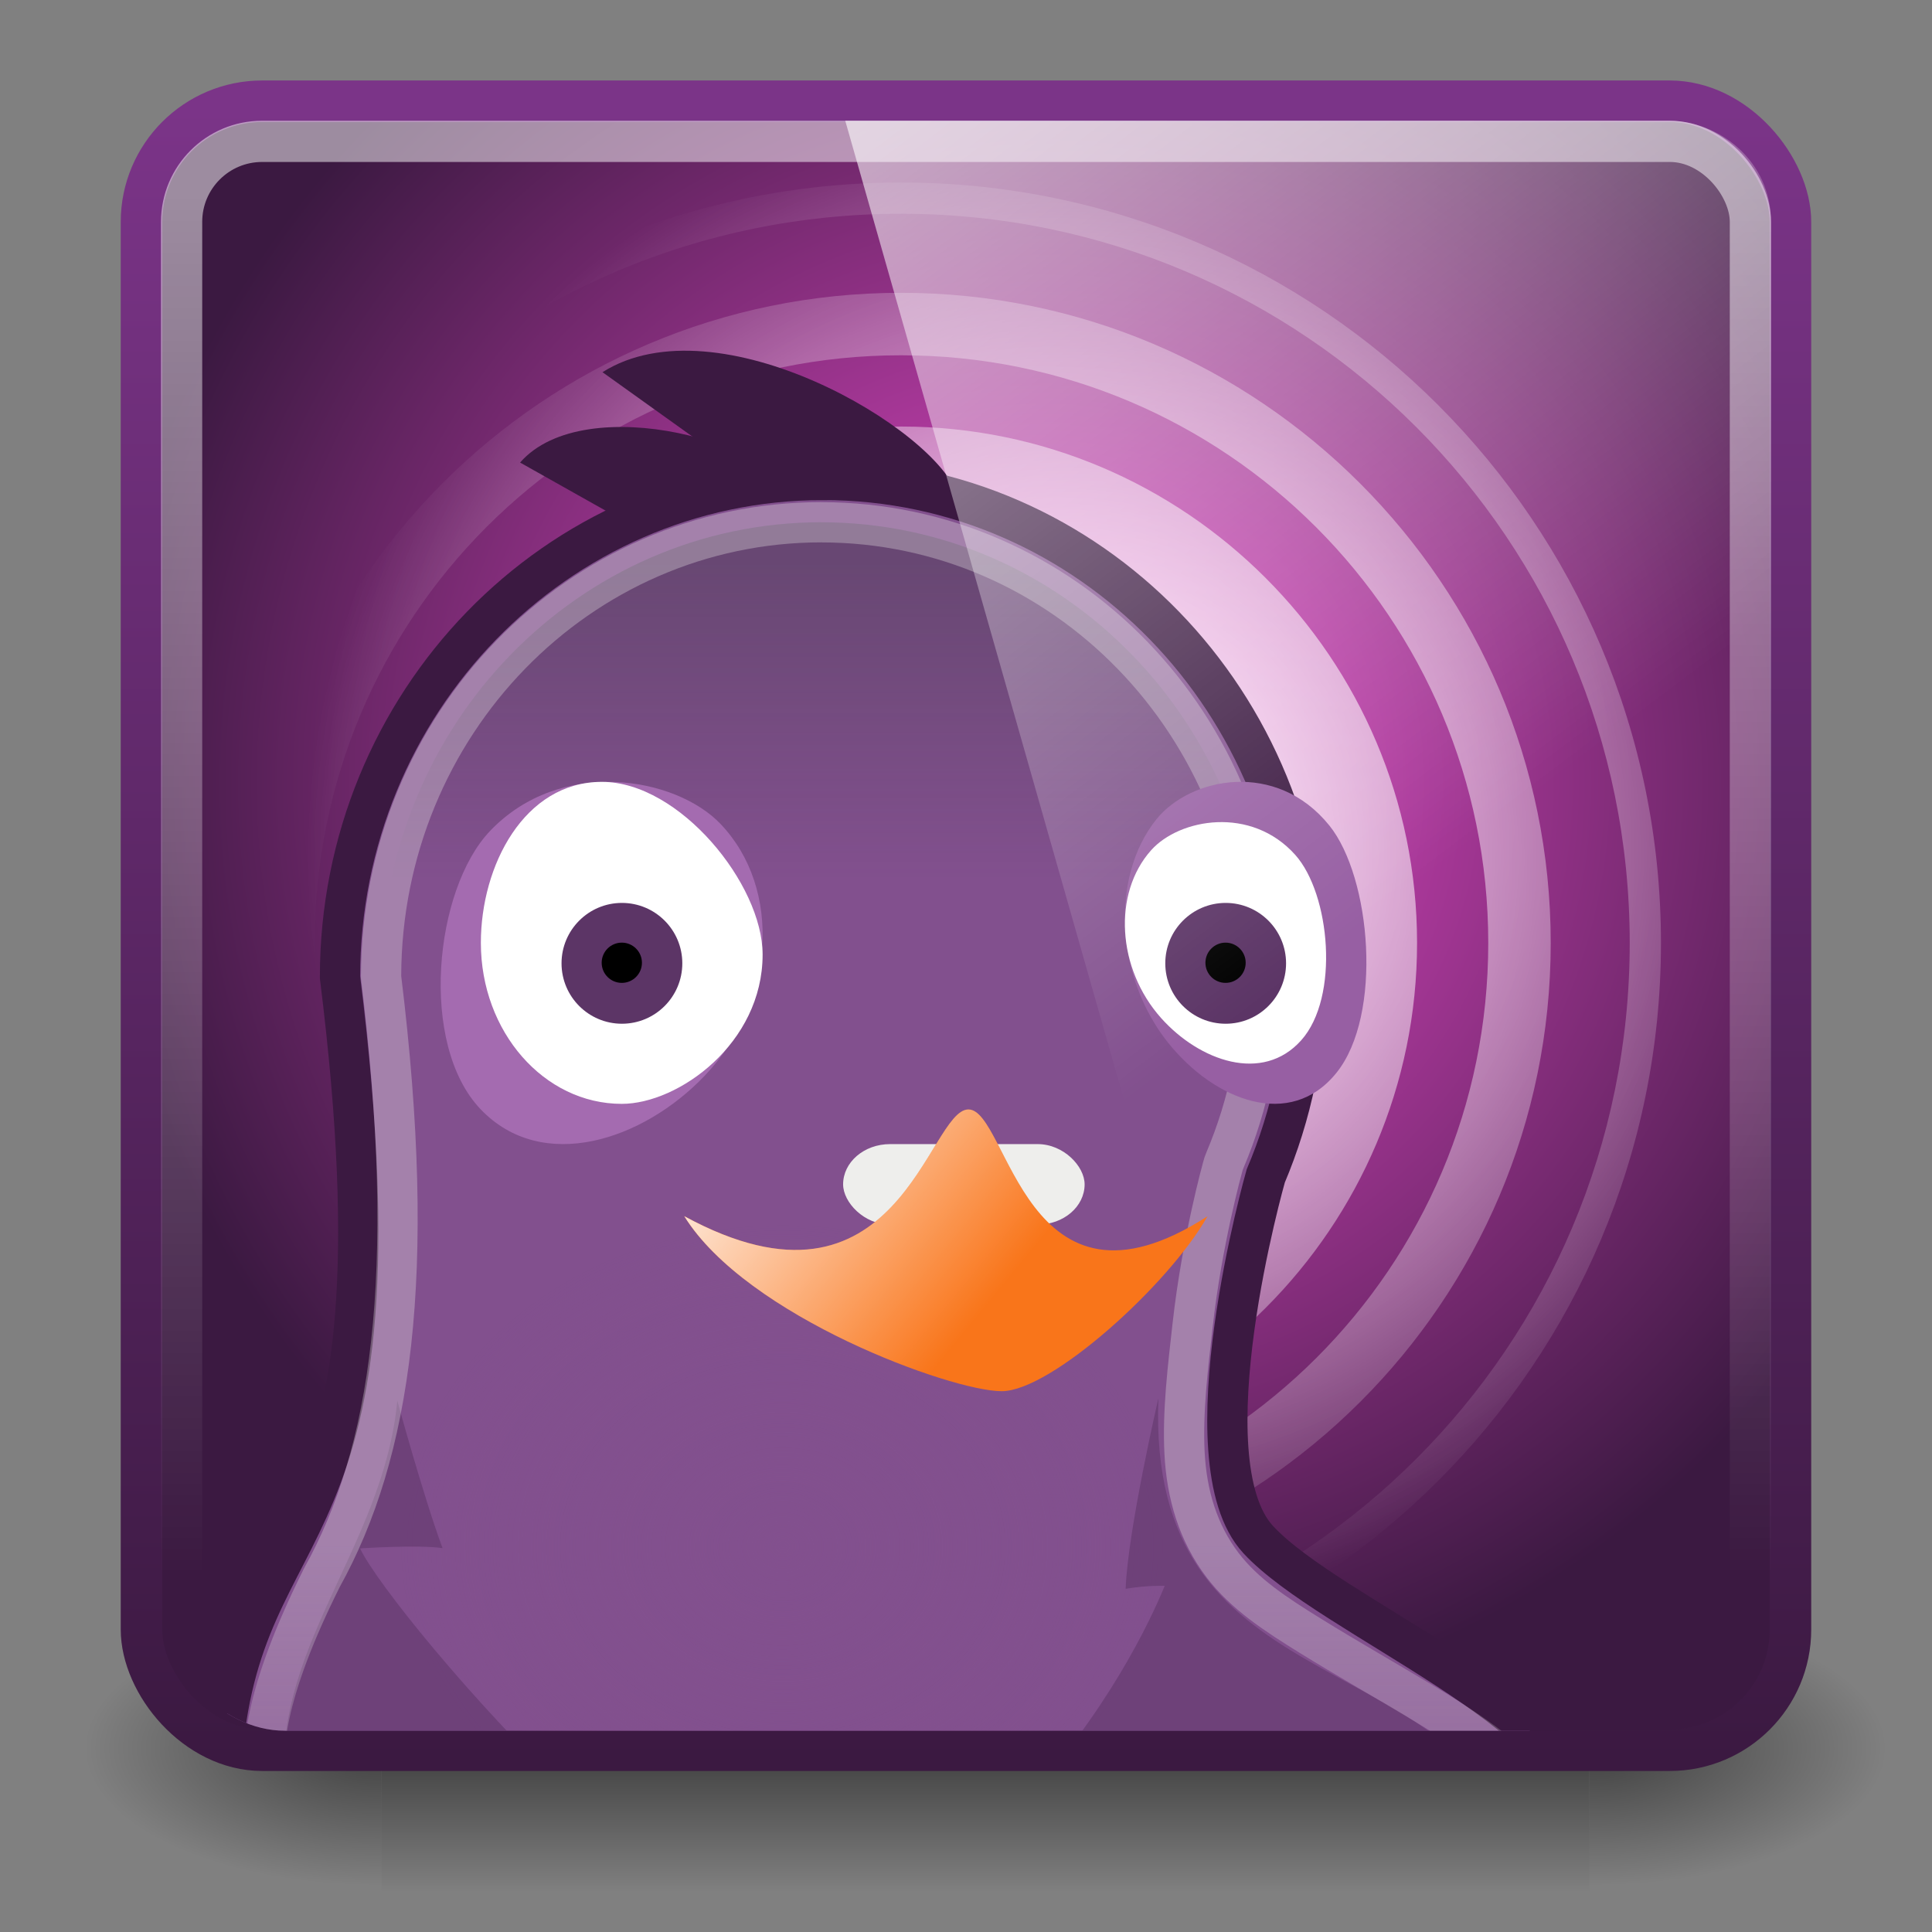 <?xml version="1.0" encoding="UTF-8" standalone="no"?>
<!-- Created with Inkscape (http://www.inkscape.org/) -->

<svg xmlns:dc="http://purl.org/dc/elements/1.1/" xmlns:cc="http://creativecommons.org/ns#" xmlns:rdf="http://www.w3.org/1999/02/22-rdf-syntax-ns#" xmlns:svg="http://www.w3.org/2000/svg" xmlns="http://www.w3.org/2000/svg" xmlns:xlink="http://www.w3.org/1999/xlink" xmlns:sodipodi="http://sodipodi.sourceforge.net/DTD/sodipodi-0.dtd" xmlns:inkscape="http://www.inkscape.org/namespaces/inkscape" width="48px" height="48px" id="svg4700" version="1.1" inkscape:version="0.48.4 r9939" sodipodi:docname="pidgin.svg">
    <rect width="100%" height="100%" fill="#808080" stroke="none"/>
    <defs id="defs4702">
        <linearGradient id="linearGradient4018">
            <stop style="stop-color:#f24cd3;stop-opacity:1;" offset="0" id="stop4020" />
            <stop style="stop-color:#3b1941;stop-opacity:1;" offset="1" id="stop4022" />
        </linearGradient>
        <linearGradient id="linearGradient3998">
            <stop style="stop-color:#3b1941;stop-opacity:1;" offset="0" id="stop4000" />
            <stop style="stop-color:#7b3488;stop-opacity:1;" offset="1" id="stop4002" />
        </linearGradient>
        <linearGradient id="linearGradient3874">
            <stop style="stop-color:#3175c0;stop-opacity:1;" offset="0" id="stop3876" />
            <stop style="stop-color:#0b1723;stop-opacity:1;" offset="1" id="stop3878" />
        </linearGradient>
        <linearGradient id="linearGradient4050">
            <stop id="stop4052" offset="0" style="stop-color:#ffffff;stop-opacity:1;" />
            <stop id="stop4054" offset="1" style="stop-color:#ffffff;stop-opacity:0;" />
        </linearGradient>
        <filter id="filter3174" color-interpolation-filters="sRGB">
            <feGaussianBlur stdDeviation="1.71" id="feGaussianBlur3176" />
        </filter>
        <linearGradient gradientTransform="scale(1.006,0.994)" gradientUnits="userSpaceOnUse" id="ButtonShadow" y2="7.017" x2="45.448" y1="92.54" x1="45.448">
            <stop offset="0" style="stop-color:#000000;stop-opacity:1" id="stop3750" />
            <stop offset="1" style="stop-color:#000000;stop-opacity:0.588" id="stop3752" />
        </linearGradient>
        <linearGradient inkscape:collect="always" xlink:href="#linearGradient4050" id="linearGradient4523" x1="22.44" y1="4.894" x2="22.44" y2="38.217" gradientUnits="userSpaceOnUse" gradientTransform="matrix(0.999,0,0,1.035,-0.813,-0.395)" />
        <linearGradient inkscape:collect="always" xlink:href="#linearGradient3998" id="linearGradient4004" x1="17.48" y1="43.784" x2="17.48" y2="2.658" gradientUnits="userSpaceOnUse" gradientTransform="matrix(0.999,0,0,1,0.018,-0.01)" />
        <linearGradient id="linearGradient5280" inkscape:collect="always">
            <stop id="stop5282" offset="0" style="stop-color:#82508e;stop-opacity:1;" />
            <stop id="stop5284" offset="1" style="stop-color:#82508e;stop-opacity:0;" />
        </linearGradient>
        <linearGradient id="linearGradient5304" inkscape:collect="always">
            <stop id="stop5306" offset="0" style="stop-color:#2e3436;stop-opacity:1;" />
            <stop id="stop5308" offset="1" style="stop-color:#2e3436;stop-opacity:0;" />
        </linearGradient>
        <linearGradient id="linearGradient6506" inkscape:collect="always">
            <stop id="stop6508" offset="0" style="stop-color:#eeeeec;stop-opacity:1;" />
            <stop id="stop6510" offset="1" style="stop-color:#eeeeec;stop-opacity:0;" />
        </linearGradient>
        <linearGradient id="linearGradient6563" inkscape:collect="always">
            <stop id="stop6565" offset="0" style="stop-color:white;stop-opacity:1;" />
            <stop id="stop6567" offset="1" style="stop-color:white;stop-opacity:0;" />
        </linearGradient>
        <radialGradient inkscape:collect="always" xlink:href="#linearGradient5280" id="radialGradient3234" gradientUnits="userSpaceOnUse" gradientTransform="matrix(1,0,0,0.732,0,10.657)" cx="15.005" cy="39.809" fx="15.005" fy="39.809" r="9.723" />
        <linearGradient inkscape:collect="always" xlink:href="#linearGradient5304" id="linearGradient3236" gradientUnits="userSpaceOnUse" gradientTransform="matrix(1,0,0,0.988,-50.494,9.639)" x1="12.606" y1="15.069" x2="12.606" y2="23.044" />
        <linearGradient inkscape:collect="always" xlink:href="#linearGradient6506" id="linearGradient3238" gradientUnits="userSpaceOnUse" gradientTransform="matrix(1,0,0,0.988,-50.494,9.639)" x1="15.646" y1="39.743" x2="15.646" y2="53.502" />
        <linearGradient inkscape:collect="always" xlink:href="#linearGradient6563" id="linearGradient3240" gradientUnits="userSpaceOnUse" gradientTransform="matrix(1.18,0,0,0.868,-37.721,4.317)" x1="-1.684" y1="39.902" x2="5.537" y2="44.272" />
        <clipPath clipPathUnits="userSpaceOnUse" id="clipPath4012">
            <rect rx="3" ry="3" y="12.592" x="-51.816" height="40.969" width="40.969" id="rect4014" style="color:#000000;fill:url(#radialGradient4016);fill-opacity:1;fill-rule:nonzero;stroke:none;stroke-width:1.031;marker:none;visibility:visible;display:inline;overflow:visible;enable-background:accumulate" />
        </clipPath>
        <radialGradient inkscape:collect="always" xlink:href="#linearGradient3874" id="radialGradient4016" gradientUnits="userSpaceOnUse" gradientTransform="matrix(1.13,0,0,1.13,-59.076,7.499)" cx="28.773" cy="19.74" fx="28.773" fy="19.74" r="21.016" />
        <radialGradient inkscape:collect="always" xlink:href="#linearGradient4018" id="radialGradient4024" cx="25.739" cy="19.837" fx="25.739" fy="19.837" r="21" gradientUnits="userSpaceOnUse" gradientTransform="matrix(1.118,0,0,1.118,-2.829,-2.711)" />
        <linearGradient gradientUnits="userSpaceOnUse" id="linearGradient4594-3" x1="8.211" x2="31.743" y1="-5.714" y2="25.487">
            <stop offset="0" stop-color="#fff" id="stop37-5-1" />
            <stop offset="1" stop-color="#fff" stop-opacity="0" id="stop39-0" />
        </linearGradient>
        <linearGradient x1="45.448" y1="92.54" x2="45.448" y2="7.017" id="ButtonShadow-9" gradientUnits="userSpaceOnUse" gradientTransform="scale(1.006,0.994)">
            <stop id="stop3750-3" style="stop-color:#000000;stop-opacity:1" offset="0" />
            <stop id="stop3752-0" style="stop-color:#000000;stop-opacity:0.588" offset="1" />
        </linearGradient>
        <filter color-interpolation-filters="sRGB" id="filter3174-2">
            <feGaussianBlur id="feGaussianBlur3176-1" stdDeviation="1.71" />
        </filter>
        <linearGradient id="linearGradient3882-7" inkscape:collect="always">
            <stop id="stop3884-2" offset="0" style="stop-color:#ffffff;stop-opacity:1;" />
            <stop id="stop3886-1" offset="1" style="stop-color:#ffffff;stop-opacity:0;" />
        </linearGradient>
        <radialGradient inkscape:collect="always" xlink:href="#linearGradient3882-7" id="radialGradient4226" gradientUnits="userSpaceOnUse" gradientTransform="matrix(0.976,0,0,0.976,50.835,4.845)" cx="29.303" cy="20.26" fx="29.303" fy="20.26" r="24.344" />
        <linearGradient inkscape:collect="always" xlink:href="#linearGradient4594-3" id="linearGradient4230" gradientUnits="userSpaceOnUse" gradientTransform="matrix(0.988,0,0,0.986,3.483,-2.918)" x1="8.211" y1="-5.714" x2="31.743" y2="25.487" />
        <radialGradient inkscape:collect="always" xlink:href="#linearGradient5060" id="radialGradient3129" gradientUnits="userSpaceOnUse" gradientTransform="matrix(0.062,0,0,0.029,1.637,28.953)" cx="605.714" cy="486.648" fx="605.714" fy="486.648" r="117.143" />
        <linearGradient id="linearGradient5060">
            <stop id="stop5062" style="stop-color:#000000;stop-opacity:1" offset="0" />
            <stop id="stop5064" style="stop-color:#000000;stop-opacity:0" offset="1" />
        </linearGradient>
        <linearGradient inkscape:collect="always" xlink:href="#linearGradient5048" id="linearGradient3127" gradientUnits="userSpaceOnUse" gradientTransform="matrix(0.062,0,0,0.029,1.624,28.953)" x1="302.857" y1="366.648" x2="302.857" y2="609.505" />
        <linearGradient id="linearGradient5048">
            <stop id="stop5050" style="stop-color:#000000;stop-opacity:0" offset="0" />
            <stop id="stop5056" style="stop-color:#000000;stop-opacity:1" offset="0.5" />
            <stop id="stop5052" style="stop-color:#000000;stop-opacity:0" offset="1" />
        </linearGradient>
        <radialGradient r="117.143" fy="486.648" fx="605.714" cy="486.648" cx="605.714" gradientTransform="matrix(-0.062,0,0,0.029,46.532,28.953)" gradientUnits="userSpaceOnUse" id="radialGradient3144" xlink:href="#linearGradient5060" inkscape:collect="always" />
    </defs>
    <sodipodi:namedview id="base" pagecolor="#ffffff" bordercolor="#666666" borderopacity="1.0" inkscape:pageopacity="0.0" inkscape:pageshadow="2" inkscape:zoom="16" inkscape:cx="25.624373" inkscape:cy="22.727332" inkscape:current-layer="layer1" showgrid="true" inkscape:grid-bbox="true" inkscape:document-units="px" inkscape:window-width="1280" inkscape:window-height="976" inkscape:window-x="0" inkscape:window-y="24" inkscape:window-maximized="1" inkscape:snap-to-guides="false" inkscape:snap-grids="false">
        <inkscape:grid type="xygrid" id="grid1021" empspacing="5" visible="true" enabled="true" snapvisiblegridlinesonly="true" />
    </sodipodi:namedview>
    <g id="layer1" inkscape:label="Layer 1" inkscape:groupmode="layer">
        <g id="g1017" transform="translate(0.399,0.371)">
            <path inkscape:connector-curvature="0" style="opacity:0.5;fill:url(#radialGradient3129);fill-opacity:1;fill-rule:nonzero;stroke:none;stroke-width:104.962;marker:none;visibility:visible;display:inline;overflow:visible" id="path5058" d="m 39.087,39.586 c 0,0 0,7.043 0,7.043 3.2,0.013 7.736,-1.578 7.736,-3.522 0,-1.944 -3.571,-3.521 -7.736,-3.521 z" />
            <rect style="opacity:0.5;fill:url(#linearGradient3127);fill-opacity:1;fill-rule:nonzero;stroke:none;stroke-width:104.962;marker:none;visibility:visible;display:inline;overflow:visible" id="rect4173" y="39.586" x="9.081" height="7.043" width="30.006" />
            <path inkscape:connector-curvature="0" style="opacity:0.5;fill:url(#radialGradient3144);fill-opacity:1;fill-rule:nonzero;stroke:none;stroke-width:104.962;marker:none;visibility:visible;display:inline;overflow:visible" id="path5018" d="m 9.081,39.586 c 0,0 0,7.043 0,7.043 -3.2,0.013 -7.736,-1.578 -7.736,-3.522 0,-1.944 3.571,-3.521 7.736,-3.521 z" />
        </g>
        <rect style="color:#000000;fill:url(#radialGradient4024);fill-opacity:1;fill-rule:nonzero;stroke:url(#linearGradient4004);stroke-width:1.031;stroke-linecap:butt;stroke-linejoin:miter;stroke-miterlimit:4;stroke-opacity:1;stroke-dasharray:none;stroke-dashoffset:0;marker:none;visibility:visible;display:inline;overflow:visible;enable-background:accumulate" id="rect3117" width="40.969" height="40.969" x="3.515" y="2.515" ry="3" rx="3" />
        <g id="layer2" style="display:none" transform="translate(5.204,-179.688)">
            <rect width="86" height="85" rx="6" ry="6" x="5" y="7" id="rect3745" style="opacity:0.9;fill:url(#ButtonShadow);fill-opacity:1;fill-rule:nonzero;stroke:none;filter:url(#filter3174)" />
        </g>
        <g id="layer4" transform="translate(5.204,-179.688)" />
        <rect width="38.976" height="38.976" ry="2" x="4.512" y="3.512" id="rect4513" style="fill:none;stroke:url(#linearGradient4523);stroke-width:1.024;stroke-miterlimit:4;stroke-opacity:1;stroke-dasharray:none;opacity:0.5" rx="2" />
        <g id="g4223" transform="matrix(0.795,0,0,0.795,-36.644,1.725)">
            <path d="m 74.25,15.034 c 6.78,0 12.256,5.479 12.256,12.264 0,6.785 -5.476,12.233 -12.256,12.233 -6.78,0 -12.225,-5.449 -12.225,-12.233 0,-6.785 5.445,-12.264 12.225,-12.264 z m 0,-3.874 c -8.889,0 -16.128,7.243 -16.128,16.138 0,8.895 7.239,16.138 16.128,16.138 8.889,0 16.128,-7.243 16.128,-16.138 0,-8.895 -7.239,-16.138 -16.128,-16.138 z m 0,-2.227 c 10.139,0 18.353,8.22 18.353,18.365 0,10.145 -8.215,18.335 -18.353,18.335 -10.139,0 -18.323,-8.189 -18.323,-18.335 0,-10.145 8.184,-18.365 18.323,-18.365 z m 0,-1.952 c -11.193,0 -20.274,9.117 -20.274,20.318 0,11.2 9.081,20.287 20.274,20.287 11.193,0 20.305,-9.087 20.305,-20.287 0,-11.2 -9.111,-20.318 -20.305,-20.318 z m 0,-2.471 c 12.587,0 22.774,10.193 22.774,22.789 0,12.595 -10.187,22.789 -22.774,22.789 -12.587,0 -22.774,-10.193 -22.774,-22.789 0,-12.595 10.187,-22.789 22.774,-22.789 z m 0,-0.976 c -13.114,0 -23.75,10.642 -23.75,23.765 0,13.123 10.635,23.765 23.75,23.765 13.114,0 23.75,-10.642 23.75,-23.765 0,-13.123 -10.635,-23.765 -23.75,-23.765 z" style="font-size:32.948px;font-style:normal;font-variant:normal;font-weight:bold;font-stretch:normal;line-height:125%;letter-spacing:0px;word-spacing:0px;color:#000000;fill:url(#radialGradient4226);fill-opacity:1;fill-rule:nonzero;stroke:none;stroke-width:4.835;marker:none;visibility:visible;display:inline;overflow:visible;enable-background:accumulate;font-family:Ubuntu;-inkscape-font-specification:Ubuntu Bold" id="path4208" inkscape:connector-curvature="0" />
        </g>
        <g id="g3214" transform="matrix(1,0,0,1,55.9,-10.561)" clip-path="url(#clipPath4012)">
            <path sodipodi:nodetypes="cccccszcsc" id="path5176" d="m -35.453,22.486 c -6.624,0 -12,5.534 -12,12.352 1.846,14.806 -2.507,12.831 -2.947,19.604 0,2.06 0.985,3.039 3.092,3.039 1.187,0 26.215,0.144 28.906,0.144 2.114,0 1.824,-1.848 1.824,-1.848 0,-2.634 -6.277,-5.032 -8.062,-6.965 -1.828,-1.977 0.187,-9.034 0.187,-9.034 0.641,-1.512 1,-3.187 1,-4.941 0,-6.819 -5.376,-12.352 -12,-12.352 z" style="fill:#82508e;fill-opacity:1;stroke:#3b1941;stroke-width:1;stroke-miterlimit:4;stroke-opacity:1;stroke-dasharray:none" inkscape:connector-curvature="0" />
            <path transform="matrix(0.977,0,0,1.124,-51.114,4.255)" d="m 24.727,39.809 c 0,3.932 -4.353,7.12 -9.723,7.12 -5.37,0 -9.723,-3.188 -9.723,-7.12 0,-3.932 4.353,-7.12 9.723,-7.12 5.37,0 9.723,3.188 9.723,7.12 z" sodipodi:ry="7.119638" sodipodi:rx="9.7225161" sodipodi:cy="39.80859" sodipodi:cx="15.004828" id="path5273" style="fill:url(#radialGradient3234);fill-opacity:1;stroke:none" sodipodi:type="arc" />
            <path sodipodi:nodetypes="cccccccc" id="rect5312" d="m -46.029,45.361 c 0,0 0.654,2.397 1.124,3.663 -0.614,-0.09 -2.049,0.007 -2.049,0.007 0.393,0.842 2.788,3.809 5.193,6.09 -1.954,-0.789 -4.132,-0.121 -4.132,-0.121 0.543,0.992 2.365,0.932 2.726,1.387 0,0 -5.344,1.253 -5.623,-1.167 -0.484,-3.607 2.411,-6.156 2.761,-9.859 z" style="opacity:0.515;fill:#5c3466;fill-opacity:1;stroke:none" inkscape:connector-curvature="0" />
            <path sodipodi:nodetypes="cccccccc" id="path5317" d="m -17.983,56.476 c -2.152,-5.212 -9.427,-3.579 -9.137,-11.177 0,0 -0.76,3.284 -0.814,4.735 0.558,-0.092 0.971,-0.072 0.971,-0.072 -0.357,0.867 -1.428,3.156 -3.614,5.504 1.776,-0.813 3.028,-0.504 3.028,-0.504 -0.084,1 -1.088,0.526 -1.359,1.469 5.157,-0.188 7.637,0.281 10.925,0.046 z" style="opacity:0.515;fill:#5c3466;fill-opacity:1;stroke:none" inkscape:connector-curvature="0" />
            <path sodipodi:nodetypes="csscccssssssscssc" id="path5241" d="m -35.494,23.536 c -6.012,0 -10.921,5.016 -10.938,11.272 -2.8e-5,0.011 0,0.02 0,0.031 0.912,7.432 0.244,11.829 -1.469,14.916 -2.792,5.585 -1.033,6.815 1.31,6.815 1.937,0 20.055,-0.029 25.881,-0.029 1.167,0 3.153,0.498 3.153,-0.949 0,-0.219 -0.2,-0.631 -0.75,-1.143 -0.55,-0.511 -1.373,-1.061 -2.281,-1.606 -0.908,-0.545 -1.878,-1.097 -2.75,-1.637 -0.872,-0.54 -1.645,-1.044 -2.188,-1.76 -0.61,-0.804 -0.89,-1.75 -0.944,-2.779 -0.054,-1.029 0.083,-2.133 0.2,-3.181 0.234,-2.095 0.744,-3.922 0.744,-3.922 0.015,-0.064 0.036,-0.126 0.062,-0.185 0.587,-1.385 0.906,-2.927 0.906,-4.54 0,-6.271 -4.915,-11.302 -10.938,-11.302 z" style="opacity:0.31;fill:url(#linearGradient3236);fill-opacity:1;stroke:url(#linearGradient3238);stroke-width:1;stroke-miterlimit:4;stroke-opacity:1" inkscape:connector-curvature="0" />
            <path sodipodi:nodetypes="csssc" id="path5160" d="m -43.727,31.208 c 1.755,-1.842 4.609,-1.351 5.73,-0.175 1.535,1.612 1.357,4.414 -0.397,6.256 -1.525,1.601 -4.033,2.44 -5.568,0.828 -1.535,-1.612 -1.15,-5.454 0.236,-6.91 z" style="fill:#a46bb0;fill-opacity:1;stroke:none" inkscape:connector-curvature="0" />
            <path sodipodi:nodetypes="csssc" id="path5157" d="m -36.953,34.276 c 0,2.208 -2.09,3.71 -3.5,3.71 -1.932,0 -3.5,-1.792 -3.5,-4 0,-1.919 1.075,-4 3.007,-4 1.932,0 3.993,2.546 3.993,4.29 z" style="fill:#ffffff;fill-opacity:1;stroke:none" inkscape:connector-curvature="0" />
            <path transform="matrix(1.209,0,0,1.159,-52.744,6.317)" d="m 11.411,24.312 c 0,0.715 -0.556,1.295 -1.241,1.295 -0.685,0 -1.241,-0.58 -1.241,-1.295 0,-0.715 0.556,-1.295 1.241,-1.295 0.685,0 1.241,0.58 1.241,1.295 z" sodipodi:ry="1.2946428" sodipodi:rx="1.2410715" sodipodi:cy="24.3125" sodipodi:cx="10.169642" id="path5162" style="fill:#5c3566;fill-opacity:1;stroke:none" sodipodi:type="arc" />
            <path transform="matrix(0.403,0,0,0.386,-44.55,25.096)" d="m 11.411,24.312 c 0,0.715 -0.556,1.295 -1.241,1.295 -0.685,0 -1.241,-0.58 -1.241,-1.295 0,-0.715 0.556,-1.295 1.241,-1.295 0.685,0 1.241,0.58 1.241,1.295 z" sodipodi:ry="1.2946428" sodipodi:rx="1.2410715" sodipodi:cy="24.3125" sodipodi:cx="10.169642" id="path5164" style="fill:#000000;fill-opacity:1;stroke:none" sodipodi:type="arc" />
            <path sodipodi:nodetypes="csssc" id="path5167" d="m -22.872,31.072 c -1.316,-1.637 -3.457,-1.201 -4.297,-0.156 -1.152,1.433 -1.018,3.924 0.298,5.561 1.144,1.423 3.025,2.169 4.176,0.736 1.152,-1.433 0.863,-4.848 -0.177,-6.142 z" style="fill:#975fa3;fill-opacity:1;stroke:none" inkscape:connector-curvature="0" />
            <path sodipodi:nodetypes="csssc" id="path5169" d="m -23.719,31.801 c -1.097,-1.228 -2.881,-0.901 -3.581,-0.117 -0.96,1.074 -0.848,2.943 0.248,4.171 0.953,1.067 2.521,1.627 3.48,0.552 0.96,-1.074 0.719,-3.636 -0.147,-4.606 z" style="fill:#ffffff;fill-opacity:1;stroke:none" inkscape:connector-curvature="0" />
            <path transform="matrix(1.209,0,0,1.159,-37.744,6.317)" d="m 11.411,24.312 c 0,0.715 -0.556,1.295 -1.241,1.295 -0.685,0 -1.241,-0.58 -1.241,-1.295 0,-0.715 0.556,-1.295 1.241,-1.295 0.685,0 1.241,0.58 1.241,1.295 z" sodipodi:ry="1.2946428" sodipodi:rx="1.2410715" sodipodi:cy="24.3125" sodipodi:cx="10.169642" id="path5171" style="fill:#5c3566;fill-opacity:1;stroke:none" sodipodi:type="arc" />
            <path transform="matrix(0.403,0,0,0.386,-29.55,25.096)" d="m 11.411,24.312 c 0,0.715 -0.556,1.295 -1.241,1.295 -0.685,0 -1.241,-0.58 -1.241,-1.295 0,-0.715 0.556,-1.295 1.241,-1.295 0.685,0 1.241,0.58 1.241,1.295 z" sodipodi:ry="1.2946428" sodipodi:rx="1.2410715" sodipodi:cy="24.3125" sodipodi:cx="10.169642" id="path5173" style="fill:#000000;fill-opacity:1;stroke:none" sodipodi:type="arc" />
            <rect ry="1" rx="1.166" y="38.986" x="-34.953" height="2" width="6" id="rect5215" style="fill:#eeeeec;fill-opacity:1;stroke:none" />
            <path sodipodi:nodetypes="czczc" id="rect5187" d="m -38.9,40.776 c 5.333,2.902 6.052,-2.651 7.061,-2.651 0.995,0 1.404,5.577 5.939,2.654 -0.953,1.69 -3.881,4.346 -5.115,4.346 -1.248,0 -6.336,-1.852 -7.885,-4.349 z" style="fill:#f9751a;fill-opacity:1;stroke:none" inkscape:connector-curvature="0" />
            <path sodipodi:nodetypes="cccc" id="path5192" d="m -42.979,22.053 c 1.622,-1.857 6.613,-0.417 6.613,0.933 l -4.033,0.518 -2.579,-1.451 z" style="fill:#3b1941;fill-opacity:1;stroke:none" inkscape:connector-curvature="0" />
            <path sodipodi:nodetypes="cccc" id="rect5189" d="m -40.932,19.808 c 2.858,-1.806 8.309,1.414 8.828,3.07 l -4.539,0 -4.288,-3.07 z" style="fill:#3b1941;fill-opacity:1;stroke:none" inkscape:connector-curvature="0" />
            <path sodipodi:nodetypes="czczc" id="path6561" d="m -38.9,40.776 c 5.333,2.902 6.052,-2.651 7.061,-2.651 0.995,0 1.404,5.577 5.939,2.654 -0.953,1.69 -3.881,4.346 -5.115,4.346 -1.248,0 -6.336,-1.852 -7.885,-4.349 z" style="fill:url(#linearGradient3240);fill-opacity:1;stroke:none" inkscape:connector-curvature="0" />
        </g>
        <g id="layer2-1" style="display:none" transform="translate(61.329,-176.753)">
            <rect width="86" height="85" rx="6" ry="6" x="5" y="7" id="rect3745-1" style="opacity:0.9;fill:url(#ButtonShadow-9);fill-opacity:1;fill-rule:nonzero;stroke:none;filter:url(#filter3174-2)" />
        </g>
        <g id="layer4-8" transform="translate(61.329,-176.753)" />
        <path style="opacity:0.99;fill:url(#linearGradient4230)" inkscape:connector-curvature="0" d="m 21,3 20.453,0 c 1.273,0 2.547,1.013 2.547,2.503 L 44,39 31.249,39 z" id="path57-5" sodipodi:nodetypes="cssccc" />
    </g>
</svg>
